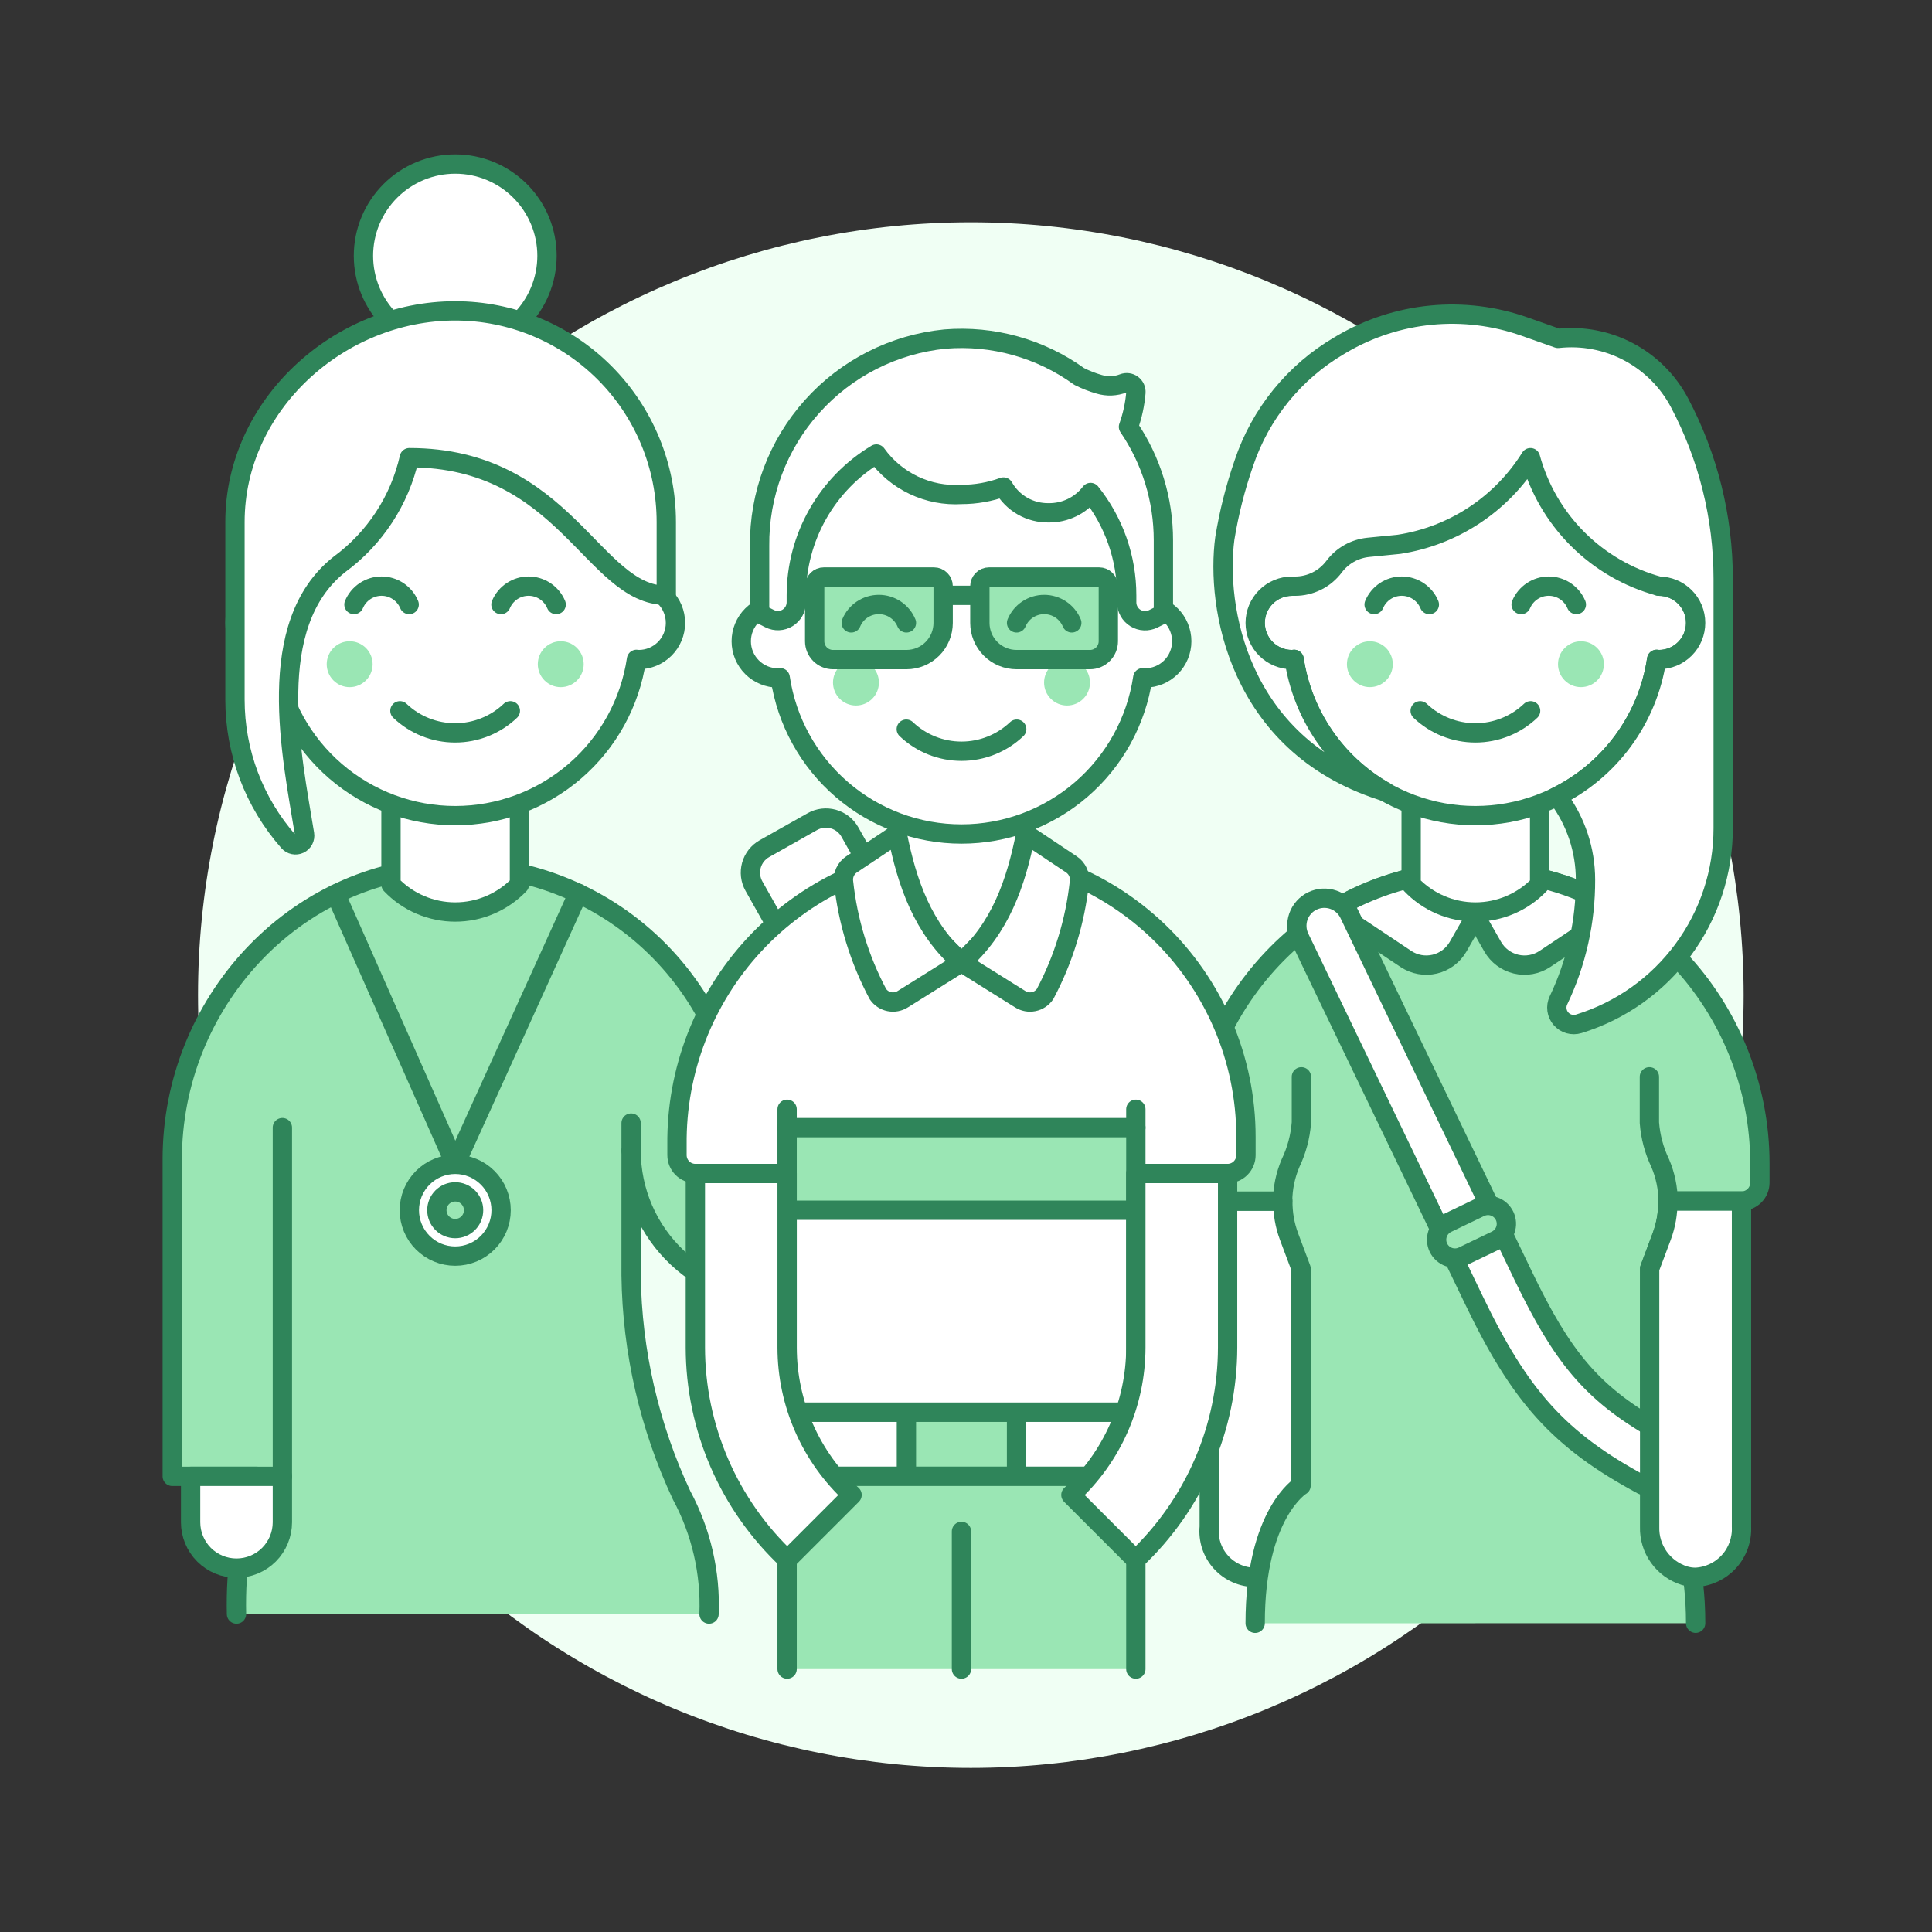 <svg width="140" height="140" viewBox="0 0 140 140" fill="none" xmlns="http://www.w3.org/2000/svg">
<rect x="0" y="0" width="140" height="140" fill="#333333" stroke="none"/>
<path d="M14.35 72.108C14.35 86.96 20.25 101.204 30.752 111.706C41.254 122.208 55.498 128.108 70.35 128.108C85.202 128.108 99.446 122.208 109.948 111.706C120.45 101.204 126.35 86.96 126.35 72.108C126.35 57.256 120.45 43.013 109.948 32.51C99.446 22.008 85.202 16.108 70.35 16.108C55.498 16.108 41.254 22.008 30.752 32.51C20.25 43.013 14.35 57.256 14.35 72.108V72.108Z" fill="#F0FFF4"/>
<path d="M56.227 67.04L54.635 64.214C54.506 63.985 54.424 63.734 54.392 63.474C54.361 63.214 54.381 62.95 54.451 62.698C54.522 62.445 54.641 62.209 54.803 62.003C54.965 61.797 55.166 61.625 55.394 61.496L58.87 59.536C59.331 59.276 59.876 59.211 60.386 59.353C60.896 59.495 61.328 59.834 61.587 60.295L63.179 63.123C63.497 63.671 63.606 64.315 63.486 64.936C63.366 65.558 63.025 66.115 62.527 66.505C61.583 67.21 60.552 67.791 59.459 68.233C58.867 68.457 58.214 68.46 57.62 68.241C57.026 68.022 56.532 67.595 56.227 67.04V67.04Z" fill="white"/>
<path d="M56.227 67.04L54.635 64.214C54.506 63.985 54.424 63.734 54.392 63.474C54.361 63.214 54.381 62.95 54.451 62.698C54.522 62.445 54.641 62.209 54.803 62.003C54.965 61.797 55.166 61.625 55.394 61.496L58.87 59.536C59.331 59.276 59.876 59.211 60.386 59.353C60.896 59.495 61.328 59.834 61.587 60.295L63.179 63.123C63.497 63.671 63.606 64.315 63.486 64.936C63.366 65.558 63.025 66.115 62.527 66.505C61.583 67.21 60.552 67.791 59.459 68.233C58.867 68.457 58.214 68.46 57.62 68.241C57.026 68.022 56.532 67.595 56.227 67.04V67.04Z" stroke="#2F855A" stroke-width="1.4" stroke-linecap="round" stroke-linejoin="round"/>
<path d="M12.482 84C12.482 72.724 21.272 63.067 32.543 62.772C35.289 62.698 38.023 63.173 40.582 64.171C43.142 65.168 45.477 66.667 47.449 68.58C49.421 70.492 50.991 72.78 52.067 75.307C53.142 77.835 53.702 80.553 53.712 83.3C53.708 83.649 53.772 83.996 53.901 84.321C54.03 84.645 54.222 84.941 54.465 85.192C54.957 85.697 55.63 85.987 56.335 85.997C57.041 86.007 57.721 85.736 58.227 85.244C58.733 84.752 59.023 84.079 59.032 83.374V76.724H67.012V83.02C67.048 85.766 66.044 88.424 64.202 90.461C62.36 92.498 59.815 93.762 57.079 94.001C55.626 94.098 54.168 93.895 52.796 93.406C51.424 92.916 50.167 92.15 49.103 91.155C48.039 90.159 47.191 88.956 46.611 87.62C46.032 86.283 45.733 84.842 45.732 83.385V92.424C45.803 97.936 47.052 103.37 49.395 108.36C50.812 110.999 51.497 113.969 51.38 116.961H17.137C17.058 113.575 17.56 110.2 18.62 106.982H12.482V84Z" fill="#9AE6B4"/>
<path d="M17.137 116.961C17.058 113.575 17.56 110.2 18.62 106.982H12.482V84C12.482 72.724 21.272 63.067 32.543 62.772C35.289 62.698 38.023 63.173 40.582 64.171C43.142 65.168 45.477 66.667 47.449 68.58C49.421 70.492 50.991 72.78 52.067 75.307C53.142 77.835 53.702 80.553 53.712 83.3C53.708 83.649 53.772 83.996 53.901 84.321C54.03 84.645 54.222 84.941 54.465 85.192C54.957 85.697 55.63 85.987 56.335 85.997C57.041 86.007 57.721 85.736 58.227 85.244C58.733 84.752 59.023 84.079 59.032 83.374V76.724H67.012V83.02C67.048 85.766 66.044 88.424 64.202 90.461C62.36 92.498 59.815 93.762 57.079 94.001C55.626 94.098 54.168 93.895 52.796 93.406C51.424 92.916 50.167 92.15 49.103 91.155C48.039 90.159 47.191 88.956 46.611 87.62C46.032 86.283 45.733 84.842 45.732 83.385V92.424C45.803 97.936 47.052 103.37 49.395 108.36C50.812 110.999 51.497 113.969 51.38 116.961" stroke="#2F855A" stroke-width="1.4" stroke-linecap="round" stroke-linejoin="round"/>
<path d="M20.462 81.712V106.982" stroke="#2F855A" stroke-width="1.4" stroke-linecap="round" stroke-linejoin="round"/>
<path d="M37.642 57.135V64.093C37.041 64.724 36.319 65.225 35.519 65.568C34.719 65.911 33.857 66.088 32.987 66.088C32.116 66.088 31.255 65.911 30.455 65.568C29.654 65.225 28.932 64.724 28.332 64.093V57.135H37.642Z" fill="white"/>
<path d="M37.642 57.135V64.093C37.041 64.724 36.319 65.225 35.519 65.568C34.719 65.911 33.857 66.088 32.987 66.088C32.116 66.088 31.255 65.911 30.455 65.568C29.654 65.225 28.932 64.724 28.332 64.093V57.135H37.642Z" stroke="#2F855A" stroke-width="1.4" stroke-linecap="round" stroke-linejoin="round"/>
<path d="M41.902 64.731L32.987 84.372L24.318 64.786" stroke="#2F855A" stroke-width="1.4" stroke-linecap="round" stroke-linejoin="round"/>
<path d="M29.662 87.697C29.662 88.579 30.012 89.425 30.636 90.048C31.259 90.672 32.105 91.022 32.987 91.022C33.869 91.022 34.714 90.672 35.338 90.048C35.962 89.425 36.312 88.579 36.312 87.697C36.312 86.815 35.962 85.969 35.338 85.346C34.714 84.722 33.869 84.372 32.987 84.372C32.105 84.372 31.259 84.722 30.636 85.346C30.012 85.969 29.662 86.815 29.662 87.697V87.697Z" fill="white" stroke="#2F855A" stroke-width="1.4" stroke-linecap="round" stroke-linejoin="round"/>
<path d="M31.657 87.697C31.657 88.05 31.797 88.388 32.046 88.638C32.296 88.887 32.634 89.027 32.987 89.027C33.34 89.027 33.678 88.887 33.927 88.638C34.177 88.388 34.317 88.05 34.317 87.697C34.317 87.344 34.177 87.006 33.927 86.757C33.678 86.507 33.34 86.367 32.987 86.367C32.634 86.367 32.296 86.507 32.046 86.757C31.797 87.006 31.657 87.344 31.657 87.697V87.697Z" fill="#9AE6B4" stroke="#2F855A" stroke-width="1.4" stroke-linecap="round" stroke-linejoin="round"/>
<path d="M17.137 113.632C18.019 113.632 18.865 113.282 19.489 112.659C20.112 112.035 20.462 111.189 20.462 110.307V106.982H13.812V110.307C13.812 111.189 14.163 112.035 14.786 112.659C15.41 113.282 16.256 113.632 17.137 113.632V113.632Z" fill="white" stroke="#2F855A" stroke-width="1.4" stroke-linecap="round" stroke-linejoin="round"/>
<path d="M94.278 110.64C94.322 111.104 94.269 111.572 94.123 112.014C93.976 112.456 93.738 112.862 93.425 113.207C93.112 113.551 92.73 113.827 92.305 114.015C91.879 114.204 91.418 114.301 90.953 114.301C90.487 114.301 90.026 114.204 89.6 114.015C89.175 113.827 88.793 113.551 88.48 113.207C88.167 112.862 87.929 112.456 87.782 112.014C87.635 111.572 87.583 111.104 87.627 110.64V87.032H94.278V110.64Z" fill="white" stroke="#2F855A" stroke-width="1.4" stroke-linecap="round" stroke-linejoin="round"/>
<path d="M122.872 117.626C122.872 109.646 119.547 107.647 119.547 107.647V91.925L120.422 89.591C120.727 88.773 120.878 87.905 120.868 87.032H126.197C126.55 87.032 126.888 86.892 127.138 86.642C127.387 86.393 127.527 86.055 127.527 85.702V84.302C127.527 72.992 118.637 63.088 106.912 63.088C95.187 63.088 86.297 72.996 86.297 84.306V85.706C86.297 86.059 86.438 86.397 86.687 86.647C86.936 86.896 87.275 87.036 87.627 87.036H92.96C92.95 87.909 93.101 88.777 93.405 89.596L94.28 91.929V107.651C94.28 107.651 90.955 109.65 90.955 117.63L122.872 117.626Z" fill="#9AE6B4"/>
<path d="M122.872 117.626C122.872 109.646 119.547 107.647 119.547 107.647V91.925L120.422 89.591C120.727 88.773 120.878 87.905 120.868 87.032H126.197C126.55 87.032 126.888 86.892 127.138 86.642C127.387 86.393 127.527 86.055 127.527 85.702V84.302C127.527 72.992 118.637 63.088 106.912 63.088C95.187 63.088 86.297 72.996 86.297 84.306V85.706C86.297 86.059 86.438 86.397 86.687 86.647C86.936 86.896 87.275 87.036 87.627 87.036H92.96C92.95 87.909 93.101 88.777 93.405 89.596L94.28 91.929V107.651C94.28 107.651 90.955 109.65 90.955 117.63" stroke="#2F855A" stroke-width="1.4" stroke-linecap="round" stroke-linejoin="round"/>
<path d="M94.304 78.03V81.355C94.225 82.37 93.96 83.362 93.52 84.28C93.147 85.152 92.951 86.09 92.945 87.038" fill="white"/>
<path d="M94.304 78.03V81.355C94.225 82.37 93.96 83.362 93.52 84.28C93.147 85.152 92.951 86.09 92.945 87.038" stroke="#2F855A" stroke-width="1.4" stroke-linecap="round" stroke-linejoin="round"/>
<path d="M101.881 69.492C102.184 69.693 102.526 69.83 102.884 69.894C103.242 69.959 103.61 69.949 103.965 69.865C104.319 69.781 104.652 69.626 104.944 69.408C105.236 69.19 105.48 68.914 105.661 68.599L106.907 66.417L102.834 63.504C100.623 63.958 98.504 64.785 96.569 65.95L101.881 69.492Z" fill="white" stroke="#2F855A" stroke-width="1.4" stroke-linecap="round" stroke-linejoin="round"/>
<path d="M111.944 69.492C111.641 69.693 111.299 69.83 110.941 69.894C110.582 69.959 110.215 69.949 109.86 69.865C109.506 69.781 109.173 69.626 108.881 69.408C108.589 69.19 108.345 68.914 108.164 68.599L106.918 66.417L110.996 63.504C113.208 63.958 115.326 64.785 117.261 65.95L111.944 69.492Z" fill="white" stroke="#2F855A" stroke-width="1.4" stroke-linecap="round" stroke-linejoin="round"/>
<path d="M111.567 57.772V64.093C110.967 64.723 110.245 65.225 109.445 65.568C108.644 65.911 107.783 66.088 106.912 66.088C106.042 66.088 105.18 65.911 104.38 65.568C103.58 65.225 102.858 64.723 102.257 64.093V57.772H111.567Z" fill="white"/>
<path d="M111.567 57.772V64.093C110.967 64.723 110.245 65.225 109.445 65.568C108.644 65.911 107.783 66.088 106.912 66.088C106.042 66.088 105.18 65.911 104.38 65.568C103.58 65.225 102.858 64.723 102.257 64.093V57.772H111.567Z" stroke="#2F855A" stroke-width="1.4" stroke-linecap="round" stroke-linejoin="round"/>
<path d="M120.931 106.176C120.979 106.422 120.956 106.677 120.864 106.911C120.773 107.145 120.618 107.349 120.415 107.498C120.213 107.647 119.973 107.736 119.723 107.754C119.472 107.772 119.222 107.719 119 107.601C112.928 104.337 110.138 101.147 106.795 94.192L94.17 67.947C94.056 67.711 93.99 67.455 93.976 67.193C93.962 66.932 93.999 66.67 94.085 66.423C94.172 66.175 94.307 65.948 94.482 65.752C94.656 65.557 94.868 65.398 95.104 65.285C95.34 65.172 95.596 65.106 95.858 65.091C96.12 65.077 96.382 65.114 96.629 65.201C96.876 65.288 97.104 65.422 97.299 65.597C97.494 65.772 97.653 65.983 97.766 66.22L110.386 92.464C113.186 98.281 115.31 100.923 119.955 103.577C120.121 103.672 120.264 103.802 120.376 103.958C120.487 104.113 120.564 104.291 120.6 104.479L120.931 106.176Z" fill="white" stroke="#2F855A" stroke-width="1.4" stroke-linejoin="round"/>
<path d="M108.406 89.88L106.008 91.032C105.851 91.108 105.68 91.152 105.506 91.162C105.331 91.172 105.156 91.147 104.992 91.089C104.827 91.031 104.675 90.942 104.545 90.825C104.414 90.709 104.308 90.568 104.233 90.41V90.41C104.157 90.253 104.113 90.082 104.104 89.907C104.094 89.733 104.119 89.558 104.177 89.394C104.234 89.229 104.324 89.077 104.441 88.947C104.557 88.817 104.698 88.711 104.856 88.635L107.253 87.481C107.41 87.406 107.581 87.362 107.755 87.352C107.93 87.343 108.104 87.367 108.269 87.425C108.434 87.483 108.586 87.573 108.716 87.689C108.846 87.806 108.952 87.947 109.028 88.104V88.104C109.18 88.422 109.201 88.788 109.084 89.121C108.968 89.453 108.724 89.726 108.406 89.88V89.88Z" fill="#9AE6B4" stroke="#2F855A" stroke-width="1.4" stroke-linejoin="round"/>
<path d="M119.521 78.03V81.355C119.598 82.37 119.863 83.362 120.302 84.28C120.675 85.152 120.87 86.09 120.877 87.038" fill="white"/>
<path d="M119.521 78.03V81.355C119.598 82.37 119.863 83.362 120.302 84.28C120.675 85.152 120.87 86.09 120.877 87.038" stroke="#2F855A" stroke-width="1.4" stroke-linecap="round" stroke-linejoin="round"/>
<path d="M126.195 87.032V110.64C126.237 111.566 125.911 112.471 125.288 113.156C124.665 113.841 123.795 114.252 122.87 114.297C122.595 114.298 122.322 114.258 122.059 114.178C121.311 113.944 120.659 113.472 120.204 112.833C119.749 112.194 119.516 111.424 119.539 110.64V91.927L120.417 89.586C120.72 88.769 120.869 87.903 120.856 87.032H126.195Z" fill="white" stroke="#2F855A" stroke-width="1.4" stroke-linecap="round" stroke-linejoin="round"/>
<path d="M57.037 102.327H82.307V106.982H57.037V102.327Z" fill="white" stroke="#2F855A" stroke-width="1.4" stroke-linecap="round" stroke-linejoin="round"/>
<path d="M65.682 102.327H73.662V106.982H65.682V102.327Z" fill="#9AE6B4" stroke="#2F855A" stroke-width="1.4" stroke-linecap="round" stroke-linejoin="round"/>
<path d="M57.037 106.982H82.307V120.947H57.037V106.982Z" fill="#9AE6B4"/>
<path d="M57.037 120.947V106.982H82.307V120.947" stroke="#2F855A" stroke-width="1.4" stroke-linecap="round" stroke-linejoin="round"/>
<path d="M69.672 110.972V120.947" stroke="#2F855A" stroke-width="1.4" stroke-linecap="round" stroke-linejoin="round"/>
<path d="M68.676 61.786C63.319 62.139 58.301 64.53 54.652 68.468C51.004 72.406 49.002 77.591 49.057 82.959V83.707C49.057 84.06 49.198 84.398 49.447 84.647C49.697 84.897 50.035 85.037 50.388 85.037H57.038V102.327H82.308V85.037H88.957C89.31 85.037 89.649 84.897 89.898 84.647C90.147 84.398 90.287 84.06 90.287 83.707V82.377C90.287 79.586 89.721 76.824 88.621 74.258C87.522 71.693 85.913 69.377 83.892 67.452C81.872 65.527 79.481 64.032 76.865 63.058C74.25 62.084 71.464 61.651 68.676 61.786V61.786Z" fill="white"/>
<path d="M68.676 61.786C63.319 62.139 58.301 64.53 54.652 68.468C51.004 72.406 49.002 77.591 49.057 82.959V83.707C49.057 84.06 49.198 84.398 49.447 84.647C49.697 84.897 50.035 85.037 50.388 85.037H57.038V102.327H82.308V85.037H88.957C89.31 85.037 89.649 84.897 89.898 84.647C90.147 84.398 90.287 84.06 90.287 83.707V82.377C90.287 79.586 89.721 76.824 88.621 74.258C87.522 71.693 85.913 69.377 83.892 67.452C81.872 65.527 79.481 64.032 76.865 63.058C74.25 62.084 71.464 61.651 68.676 61.786V61.786Z" stroke="#2F855A" stroke-width="1.4" stroke-linecap="round" stroke-linejoin="round"/>
<path d="M74.327 65.087L69.672 69.742L65.017 65.087V57.772H74.327V65.087Z" fill="white"/>
<path d="M74.327 65.087L69.672 69.742L65.017 65.087V57.772H74.327V65.087Z" stroke="#2F855A" stroke-width="1.4" stroke-linecap="round" stroke-linejoin="round"/>
<path d="M57.037 80.382V81.712" stroke="#2F855A" stroke-width="1.4" stroke-linecap="round" stroke-linejoin="round"/>
<path d="M82.307 80.382V81.712" stroke="#2F855A" stroke-width="1.4" stroke-linecap="round" stroke-linejoin="round"/>
<path d="M69.672 69.742C74.339 72.655 72.857 71.745 73.924 72.402C74.213 72.587 74.564 72.652 74.9 72.584C75.237 72.516 75.533 72.319 75.727 72.035C77.068 69.512 77.913 66.756 78.218 63.915C78.251 63.669 78.214 63.418 78.111 63.192C78.008 62.966 77.844 62.773 77.637 62.636L74.327 60.429C73.623 63.996 72.465 67.321 69.672 69.742Z" fill="white" stroke="#2F855A" stroke-width="1.4" stroke-linecap="round" stroke-linejoin="round"/>
<path d="M69.672 69.742C65.006 72.655 66.487 71.745 65.421 72.402C65.131 72.587 64.781 72.652 64.445 72.584C64.108 72.516 63.811 72.319 63.617 72.035C62.277 69.512 61.432 66.756 61.127 63.915C61.094 63.669 61.131 63.418 61.234 63.192C61.337 62.966 61.501 62.773 61.708 62.636L65.017 60.429C65.723 63.996 66.879 67.321 69.672 69.742Z" fill="white" stroke="#2F855A" stroke-width="1.4" stroke-linecap="round" stroke-linejoin="round"/>
<path d="M57.037 81.712H82.307V87.697H57.037V81.712Z" fill="#9AE6B4" stroke="#2F855A" stroke-width="1.4" stroke-linecap="round" stroke-linejoin="round"/>
<path d="M82.307 85.037V97.645C82.305 99.655 81.885 101.642 81.075 103.481C80.265 105.319 79.082 106.97 77.601 108.328L82.295 113.022C84.394 111.048 86.068 108.666 87.214 106.022C88.36 103.378 88.953 100.527 88.957 97.645V85.037H82.307Z" fill="white" stroke="#2F855A" stroke-width="1.4" stroke-linecap="round" stroke-linejoin="round"/>
<path d="M57.038 85.037V97.645C57.04 99.655 57.459 101.642 58.27 103.481C59.08 105.319 60.263 106.97 61.744 108.328L57.05 113.022C54.95 111.048 53.276 108.666 52.131 106.022C50.985 103.378 50.392 100.527 50.388 97.645V85.037H57.038Z" fill="white" stroke="#2F855A" stroke-width="1.4" stroke-linecap="round" stroke-linejoin="round"/>
<path d="M45.732 83.378V81.383" stroke="#2F855A" stroke-width="1.4" stroke-linecap="round" stroke-linejoin="round"/>
<path d="M26.337 18.537C26.337 20.301 27.038 21.992 28.285 23.239C29.532 24.487 31.223 25.187 32.987 25.187C34.751 25.187 36.442 24.487 37.689 23.239C38.936 21.992 39.637 20.301 39.637 18.537C39.637 16.773 38.936 15.082 37.689 13.835C36.442 12.588 34.751 11.887 32.987 11.887C31.223 11.887 29.532 12.588 28.285 13.835C27.038 15.082 26.337 16.773 26.337 18.537V18.537Z" fill="white"/>
<path d="M26.337 18.537C26.337 20.301 27.038 21.992 28.285 23.239C29.532 24.487 31.223 25.187 32.987 25.187C34.751 25.187 36.442 24.487 37.689 23.239C38.936 21.992 39.637 20.301 39.637 18.537C39.637 16.773 38.936 15.082 37.689 13.835C36.442 12.588 34.751 11.887 32.987 11.887C31.223 11.887 29.532 12.588 28.285 13.835C27.038 15.082 26.337 16.773 26.337 18.537V18.537Z" stroke="#2F855A" stroke-width="1.4" stroke-linecap="round" stroke-linejoin="round"/>
<path d="M46.287 42.477V39.152C46.287 35.625 44.886 32.242 42.391 29.747C39.897 27.253 36.514 25.852 32.987 25.852C29.459 25.852 26.077 27.253 23.582 29.747C21.088 32.242 19.687 35.625 19.687 39.152V42.477C18.981 42.477 18.305 42.757 17.806 43.256C17.307 43.755 17.027 44.432 17.027 45.137C17.027 45.843 17.307 46.519 17.806 47.018C18.305 47.517 18.981 47.797 19.687 47.797C19.743 47.797 19.795 47.785 19.849 47.78C20.318 50.929 21.903 53.805 24.314 55.883C26.725 57.962 29.803 59.105 32.986 59.105C36.17 59.105 39.247 57.962 41.658 55.883C44.07 53.805 45.654 50.929 46.123 47.78C46.179 47.78 46.231 47.797 46.287 47.797C46.992 47.797 47.669 47.517 48.168 47.018C48.667 46.519 48.947 45.843 48.947 45.137C48.947 44.432 48.667 43.755 48.168 43.256C47.669 42.757 46.992 42.477 46.287 42.477V42.477Z" fill="white" stroke="#2F855A" stroke-width="1.4" stroke-linecap="round" stroke-linejoin="round"/>
<path d="M23.675 48.13C23.675 48.349 23.719 48.565 23.802 48.767C23.886 48.969 24.008 49.152 24.163 49.306C24.317 49.461 24.5 49.584 24.702 49.667C24.904 49.751 25.12 49.794 25.339 49.794C25.557 49.794 25.773 49.751 25.975 49.667C26.177 49.584 26.36 49.461 26.515 49.306C26.669 49.152 26.792 48.969 26.875 48.767C26.959 48.565 27.002 48.349 27.002 48.13C27.002 47.912 26.959 47.696 26.875 47.494C26.792 47.292 26.669 47.109 26.515 46.954C26.36 46.8 26.177 46.678 25.975 46.594C25.773 46.51 25.557 46.467 25.339 46.467C25.12 46.467 24.904 46.51 24.702 46.594C24.5 46.678 24.317 46.8 24.163 46.954C24.008 47.109 23.886 47.292 23.802 47.494C23.719 47.696 23.675 47.912 23.675 48.13V48.13Z" fill="#9AE6B4"/>
<path d="M38.971 48.13C38.971 48.572 39.146 48.995 39.458 49.306C39.77 49.618 40.193 49.794 40.634 49.794C41.075 49.794 41.498 49.618 41.81 49.306C42.122 48.995 42.297 48.572 42.297 48.13C42.297 47.689 42.122 47.266 41.81 46.954C41.498 46.642 41.075 46.467 40.634 46.467C40.193 46.467 39.77 46.642 39.458 46.954C39.146 47.266 38.971 47.689 38.971 48.13V48.13Z" fill="#9AE6B4"/>
<path d="M28.98 51.507C30.059 52.535 31.491 53.107 32.981 53.107C34.471 53.107 35.903 52.535 36.982 51.507" stroke="#2F855A" stroke-width="1.4" stroke-linecap="round" stroke-linejoin="round"/>
<path d="M40.302 43.807C40.137 43.412 39.859 43.075 39.503 42.837C39.147 42.6 38.729 42.473 38.301 42.473C37.873 42.473 37.455 42.6 37.099 42.837C36.743 43.075 36.465 43.412 36.3 43.807" stroke="#2F855A" stroke-width="1.4" stroke-linecap="round" stroke-linejoin="round"/>
<path d="M29.651 43.807C29.486 43.412 29.208 43.075 28.852 42.837C28.496 42.6 28.078 42.473 27.65 42.473C27.222 42.473 26.804 42.6 26.448 42.837C26.092 43.075 25.814 43.412 25.649 43.807" stroke="#2F855A" stroke-width="1.4" stroke-linecap="round" stroke-linejoin="round"/>
<path d="M48.282 37.822C48.282 33.766 46.67 29.875 43.802 27.007C40.934 24.139 37.043 22.527 32.987 22.527C24.539 22.527 17.027 29.375 17.027 37.822V50.702C17.027 54.493 18.409 58.154 20.915 60.998C21.01 61.106 21.138 61.18 21.279 61.209C21.42 61.238 21.567 61.221 21.697 61.159C21.828 61.097 21.934 60.995 22.002 60.868C22.069 60.74 22.093 60.594 22.07 60.452C21.148 54.752 19.064 45.245 24.615 40.883C27.17 39.001 28.962 36.261 29.662 33.166C40.967 33.166 42.962 43.141 48.282 43.141V37.822Z" fill="white"/>
<path d="M48.282 37.822C48.282 33.766 46.67 29.875 43.802 27.007C40.934 24.139 37.043 22.527 32.987 22.527C24.539 22.527 17.027 29.375 17.027 37.822V50.702C17.027 54.493 18.409 58.154 20.915 60.998C21.01 61.106 21.138 61.18 21.279 61.209C21.42 61.238 21.567 61.221 21.697 61.159C21.828 61.097 21.934 60.995 22.002 60.868C22.069 60.74 22.093 60.594 22.07 60.452C21.148 54.752 19.064 45.245 24.615 40.883C27.17 39.001 28.962 36.261 29.662 33.166C40.967 33.166 42.962 43.141 48.282 43.141V37.822Z" stroke="#2F855A" stroke-width="1.4" stroke-linecap="round" stroke-linejoin="round"/>
<path d="M120.212 42.477V39.152C120.212 35.625 118.811 32.242 116.317 29.747C113.823 27.253 110.44 25.852 106.912 25.852C103.385 25.852 100.002 27.253 97.508 29.747C95.014 32.242 93.612 35.625 93.612 39.152V42.477C92.907 42.477 92.23 42.757 91.731 43.256C91.233 43.755 90.952 44.432 90.952 45.137C90.952 45.843 91.233 46.519 91.731 47.018C92.23 47.517 92.907 47.797 93.612 47.797C93.668 47.797 93.72 47.785 93.776 47.78C94.245 50.929 95.829 53.805 98.241 55.883C100.652 57.962 103.73 59.105 106.913 59.105C110.097 59.105 113.174 57.962 115.585 55.883C117.997 53.805 119.581 50.929 120.05 47.78C120.105 47.78 120.156 47.797 120.212 47.797C120.918 47.797 121.594 47.517 122.093 47.018C122.592 46.519 122.872 45.843 122.872 45.137C122.872 44.432 122.592 43.755 122.093 43.256C121.594 42.757 120.918 42.477 120.212 42.477Z" fill="white"/>
<path d="M120.212 42.477V39.152C120.212 35.625 118.811 32.242 116.317 29.747C113.823 27.253 110.44 25.852 106.912 25.852C103.385 25.852 100.002 27.253 97.508 29.747C95.014 32.242 93.612 35.625 93.612 39.152V42.477C92.907 42.477 92.23 42.757 91.731 43.256C91.233 43.755 90.952 44.432 90.952 45.137C90.952 45.843 91.233 46.519 91.731 47.018C92.23 47.517 92.907 47.797 93.612 47.797C93.668 47.797 93.72 47.785 93.776 47.78C94.245 50.929 95.829 53.805 98.241 55.883C100.652 57.962 103.73 59.105 106.913 59.105C110.097 59.105 113.174 57.962 115.585 55.883C117.997 53.805 119.581 50.929 120.05 47.78C120.105 47.78 120.156 47.797 120.212 47.797C120.918 47.797 121.594 47.517 122.093 47.018C122.592 46.519 122.872 45.843 122.872 45.137C122.872 44.432 122.592 43.755 122.093 43.256C121.594 42.757 120.918 42.477 120.212 42.477Z" stroke="#2F855A" stroke-width="1.4" stroke-linecap="round" stroke-linejoin="round"/>
<path d="M97.604 48.131C97.604 48.571 97.779 48.994 98.091 49.306C98.402 49.617 98.825 49.792 99.266 49.792C99.706 49.792 100.129 49.617 100.441 49.306C100.752 48.994 100.927 48.571 100.927 48.131C100.927 47.69 100.752 47.267 100.441 46.956C100.129 46.644 99.706 46.469 99.266 46.469C98.825 46.469 98.402 46.644 98.091 46.956C97.779 47.267 97.604 47.69 97.604 48.131Z" fill="#9AE6B4"/>
<path d="M112.899 48.131C112.899 48.571 113.074 48.994 113.386 49.306C113.697 49.617 114.12 49.792 114.561 49.792C115.001 49.792 115.424 49.617 115.736 49.306C116.047 48.994 116.223 48.571 116.223 48.131C116.223 47.69 116.047 47.267 115.736 46.956C115.424 46.644 115.001 46.469 114.561 46.469C114.12 46.469 113.697 46.644 113.386 46.956C113.074 47.267 112.899 47.69 112.899 48.131V48.131Z" fill="#9AE6B4"/>
<path d="M102.911 51.507C103.99 52.535 105.423 53.107 106.912 53.107C108.402 53.107 109.835 52.535 110.914 51.507" stroke="#2F855A" stroke-width="1.4" stroke-linecap="round" stroke-linejoin="round"/>
<path d="M114.228 43.807C114.063 43.412 113.785 43.075 113.429 42.837C113.073 42.6 112.655 42.473 112.227 42.473C111.799 42.473 111.381 42.6 111.025 42.837C110.669 43.075 110.391 43.412 110.226 43.807" stroke="#2F855A" stroke-width="1.4" stroke-linecap="round" stroke-linejoin="round"/>
<path d="M103.576 43.807C103.412 43.412 103.134 43.075 102.778 42.837C102.422 42.6 102.003 42.473 101.576 42.473C101.148 42.473 100.729 42.6 100.373 42.837C100.017 43.075 99.74 43.412 99.575 43.807" stroke="#2F855A" stroke-width="1.4" stroke-linecap="round" stroke-linejoin="round"/>
<path d="M121.701 29.18C120.87 27.61 119.586 26.327 118.016 25.496C116.446 24.666 114.663 24.326 112.898 24.522L110.477 23.667C108.306 22.899 105.992 22.616 103.7 22.838C101.408 23.06 99.192 23.781 97.208 24.951L97.068 25.035C93.796 26.945 91.33 29.981 90.131 33.575C89.517 35.344 89.057 37.164 88.756 39.012C88.097 43.912 89.683 53.883 100.069 57.274L100.397 57.382C98.638 56.389 97.128 55.008 95.981 53.344C94.835 51.681 94.082 49.778 93.781 47.781C93.725 47.781 93.673 47.797 93.617 47.797C92.911 47.797 92.235 47.517 91.736 47.018C91.237 46.52 90.957 45.843 90.957 45.137C90.957 44.432 91.237 43.755 91.736 43.257C92.235 42.758 92.911 42.477 93.617 42.477H93.842C94.391 42.477 94.933 42.349 95.425 42.104C95.916 41.858 96.343 41.501 96.673 41.062C96.967 40.669 97.339 40.342 97.766 40.101C98.193 39.86 98.666 39.711 99.154 39.662L101.381 39.441C103.326 39.141 105.183 38.425 106.826 37.342C108.468 36.259 109.858 34.835 110.901 33.166C111.509 35.394 112.687 37.425 114.32 39.057C115.953 40.69 117.983 41.868 120.211 42.476C120.56 42.476 120.906 42.545 121.229 42.678C121.552 42.812 121.845 43.008 122.092 43.255C122.339 43.502 122.535 43.795 122.669 44.118C122.802 44.441 122.871 44.787 122.871 45.136C122.871 45.485 122.802 45.831 122.669 46.154C122.535 46.477 122.339 46.77 122.092 47.017C121.845 47.264 121.552 47.46 121.229 47.593C120.906 47.727 120.56 47.796 120.211 47.796C120.155 47.796 120.103 47.783 120.049 47.779C119.727 49.915 118.891 51.941 117.612 53.681C116.333 55.422 114.65 56.825 112.709 57.771H112.896C114.191 59.498 114.891 61.598 114.891 63.756C114.903 66.778 114.233 69.764 112.931 72.492C112.829 72.707 112.792 72.948 112.824 73.183C112.856 73.419 112.957 73.641 113.113 73.821C113.269 74.001 113.474 74.132 113.703 74.197C113.932 74.262 114.175 74.259 114.403 74.189C117.433 73.256 120.085 71.377 121.968 68.826C123.852 66.276 124.869 63.189 124.869 60.018V41.933C124.868 37.487 123.781 33.109 121.701 29.18Z" fill="white"/>
<path d="M121.701 29.18C120.87 27.61 119.586 26.327 118.016 25.496C116.446 24.666 114.663 24.326 112.898 24.522L110.477 23.667C108.306 22.899 105.992 22.616 103.7 22.838C101.408 23.06 99.192 23.781 97.208 24.951L97.068 25.035C93.796 26.945 91.33 29.981 90.131 33.575C89.517 35.344 89.057 37.164 88.756 39.012C88.097 43.912 89.683 53.883 100.069 57.274L100.397 57.382C98.638 56.389 97.128 55.008 95.981 53.344C94.835 51.681 94.082 49.778 93.781 47.781C93.725 47.781 93.673 47.797 93.617 47.797C92.911 47.797 92.235 47.517 91.736 47.018C91.237 46.52 90.957 45.843 90.957 45.137C90.957 44.432 91.237 43.755 91.736 43.257C92.235 42.758 92.911 42.477 93.617 42.477H93.842C94.391 42.477 94.933 42.349 95.425 42.104C95.916 41.858 96.343 41.501 96.673 41.062C96.967 40.669 97.339 40.342 97.766 40.101C98.193 39.86 98.666 39.711 99.154 39.662L101.381 39.441C103.326 39.141 105.183 38.425 106.826 37.342C108.468 36.259 109.858 34.835 110.901 33.166C111.509 35.394 112.687 37.425 114.32 39.057C115.953 40.69 117.983 41.868 120.211 42.476C120.56 42.476 120.906 42.545 121.229 42.678C121.552 42.812 121.845 43.008 122.092 43.255C122.339 43.502 122.535 43.795 122.669 44.118C122.802 44.441 122.871 44.787 122.871 45.136C122.871 45.485 122.802 45.831 122.669 46.154C122.535 46.477 122.339 46.77 122.092 47.017C121.845 47.264 121.552 47.46 121.229 47.593C120.906 47.727 120.56 47.796 120.211 47.796C120.155 47.796 120.103 47.783 120.049 47.779C119.727 49.915 118.891 51.941 117.612 53.681C116.333 55.422 114.65 56.825 112.709 57.771H112.896C114.191 59.498 114.891 61.598 114.891 63.756C114.903 66.778 114.233 69.764 112.931 72.492C112.829 72.707 112.792 72.948 112.824 73.183C112.856 73.419 112.957 73.641 113.113 73.821C113.269 74.001 113.474 74.132 113.703 74.197C113.932 74.262 114.175 74.259 114.403 74.189C117.433 73.256 120.085 71.377 121.968 68.826C123.852 66.276 124.869 63.189 124.869 60.018V41.933C124.868 37.487 123.781 33.109 121.701 29.18Z" stroke="#2F855A" stroke-width="1.4" stroke-linecap="round" stroke-linejoin="round"/>
<path d="M82.974 43.807V40.482C82.974 36.955 81.573 33.572 79.078 31.078C76.584 28.583 73.201 27.182 69.674 27.182C66.147 27.182 62.764 28.583 60.269 31.078C57.775 33.572 56.374 36.955 56.374 40.482V43.807C55.668 43.807 54.992 44.087 54.493 44.586C53.994 45.085 53.714 45.762 53.714 46.467C53.714 47.173 53.994 47.849 54.493 48.348C54.992 48.847 55.668 49.127 56.374 49.127C56.43 49.127 56.482 49.114 56.536 49.11C57.005 52.259 58.59 55.135 61.001 57.213C63.412 59.292 66.49 60.436 69.673 60.436C72.857 60.436 75.934 59.292 78.346 57.213C80.757 55.135 82.341 52.259 82.81 49.11C82.866 49.11 82.918 49.127 82.974 49.127C83.679 49.127 84.356 48.847 84.855 48.348C85.354 47.849 85.634 47.173 85.634 46.467C85.634 45.762 85.354 45.085 84.855 44.586C84.356 44.087 83.679 43.807 82.974 43.807V43.807Z" fill="white"/>
<path d="M82.974 43.807V40.482C82.974 36.955 81.573 33.572 79.078 31.078C76.584 28.583 73.201 27.182 69.674 27.182C66.147 27.182 62.764 28.583 60.269 31.078C57.775 33.572 56.374 36.955 56.374 40.482V43.807C55.668 43.807 54.992 44.087 54.493 44.586C53.994 45.085 53.714 45.762 53.714 46.467C53.714 47.173 53.994 47.849 54.493 48.348C54.992 48.847 55.668 49.127 56.374 49.127C56.43 49.127 56.482 49.114 56.536 49.11C57.005 52.259 58.59 55.135 61.001 57.213C63.412 59.292 66.49 60.436 69.673 60.436C72.857 60.436 75.934 59.292 78.346 57.213C80.757 55.135 82.341 52.259 82.81 49.11C82.866 49.11 82.918 49.127 82.974 49.127C83.679 49.127 84.356 48.847 84.855 48.348C85.354 47.849 85.634 47.173 85.634 46.467C85.634 45.762 85.354 45.085 84.855 44.586C84.356 44.087 83.679 43.807 82.974 43.807V43.807Z" stroke="#2F855A" stroke-width="1.4" stroke-linecap="round" stroke-linejoin="round"/>
<path d="M60.362 49.461C60.362 49.902 60.538 50.325 60.849 50.637C61.161 50.949 61.584 51.124 62.026 51.124C62.467 51.124 62.89 50.949 63.202 50.637C63.514 50.325 63.689 49.902 63.689 49.461C63.689 49.02 63.514 48.596 63.202 48.285C62.89 47.973 62.467 47.797 62.026 47.797C61.584 47.797 61.161 47.973 60.849 48.285C60.538 48.596 60.362 49.02 60.362 49.461V49.461Z" fill="#9AE6B4"/>
<path d="M75.657 49.461C75.657 49.902 75.833 50.325 76.145 50.637C76.457 50.949 76.88 51.124 77.321 51.124C77.762 51.124 78.185 50.949 78.497 50.637C78.809 50.325 78.984 49.902 78.984 49.461C78.984 49.02 78.809 48.596 78.497 48.285C78.185 47.973 77.762 47.797 77.321 47.797C76.88 47.797 76.457 47.973 76.145 48.285C75.833 48.596 75.657 49.02 75.657 49.461Z" fill="#9AE6B4"/>
<path d="M65.673 52.837C66.751 53.864 68.184 54.437 69.674 54.437C71.163 54.437 72.596 53.864 73.675 52.837" stroke="#2F855A" stroke-width="1.4" stroke-linecap="round" stroke-linejoin="round"/>
<path d="M81.774 30.931C82.06 30.131 82.241 29.297 82.312 28.45C82.321 28.338 82.301 28.225 82.254 28.122C82.207 28.019 82.135 27.93 82.045 27.863C81.954 27.795 81.847 27.752 81.735 27.738C81.623 27.723 81.51 27.737 81.404 27.778C80.844 27.998 80.225 28.022 79.649 27.847C79.148 27.705 78.662 27.514 78.198 27.279C75.386 25.247 71.941 24.287 68.484 24.57C64.775 24.937 61.337 26.68 58.85 29.455C56.362 32.231 55.004 35.838 55.044 39.565V44.465L55.779 44.833C55.982 44.934 56.207 44.982 56.433 44.971C56.66 44.961 56.88 44.893 57.072 44.774C57.265 44.655 57.424 44.488 57.535 44.291C57.645 44.093 57.703 43.87 57.704 43.643V43.135C57.706 41.073 58.242 39.047 59.258 37.254C60.275 35.46 61.739 33.96 63.507 32.9C64.202 33.87 65.133 34.649 66.212 35.161C67.29 35.674 68.482 35.904 69.674 35.83C70.712 35.829 71.742 35.647 72.717 35.291C73.045 35.868 73.521 36.346 74.097 36.675C74.673 37.004 75.327 37.171 75.991 37.16C76.576 37.168 77.156 37.039 77.683 36.784C78.21 36.528 78.671 36.153 79.027 35.688C80.723 37.803 81.646 40.434 81.644 43.145V43.653C81.644 43.88 81.702 44.102 81.813 44.3C81.923 44.498 82.082 44.665 82.275 44.784C82.468 44.903 82.688 44.971 82.914 44.981C83.141 44.992 83.366 44.944 83.569 44.843L84.304 44.475V39.155C84.308 36.221 83.427 33.355 81.774 30.931V30.931Z" fill="white"/>
<path d="M81.774 30.931C82.06 30.131 82.241 29.297 82.312 28.45C82.321 28.338 82.301 28.225 82.254 28.122C82.207 28.019 82.135 27.93 82.045 27.863C81.954 27.795 81.847 27.752 81.735 27.738C81.623 27.723 81.51 27.737 81.404 27.778C80.844 27.998 80.225 28.022 79.649 27.847C79.148 27.705 78.662 27.514 78.198 27.279C75.386 25.247 71.941 24.287 68.484 24.57C64.775 24.937 61.337 26.68 58.85 29.455C56.362 32.231 55.004 35.838 55.044 39.565V44.465L55.779 44.833C55.982 44.934 56.207 44.982 56.433 44.971C56.66 44.961 56.88 44.893 57.072 44.774C57.265 44.655 57.424 44.488 57.535 44.291C57.645 44.093 57.703 43.87 57.704 43.643V43.135C57.706 41.073 58.242 39.047 59.258 37.254C60.275 35.46 61.739 33.96 63.507 32.9C64.202 33.87 65.133 34.649 66.212 35.161C67.29 35.674 68.482 35.904 69.674 35.83C70.712 35.829 71.742 35.647 72.717 35.291C73.045 35.868 73.521 36.346 74.097 36.675C74.673 37.004 75.327 37.171 75.991 37.16C76.576 37.168 77.156 37.039 77.683 36.784C78.21 36.528 78.671 36.153 79.027 35.688C80.723 37.803 81.646 40.434 81.644 43.145V43.653C81.644 43.88 81.702 44.102 81.813 44.3C81.923 44.498 82.082 44.665 82.275 44.784C82.468 44.903 82.688 44.971 82.914 44.981C83.141 44.992 83.366 44.944 83.569 44.843L84.304 44.475V39.155C84.308 36.221 83.427 33.355 81.774 30.931V30.931Z" stroke="#2F855A" stroke-width="1.4" stroke-linecap="round" stroke-linejoin="round"/>
<path d="M68.344 43.142H71.004" stroke="#2F855A" stroke-width="1.4" stroke-linecap="round" stroke-linejoin="round"/>
<path d="M78.984 47.797H73.664C72.958 47.797 72.282 47.517 71.783 47.018C71.284 46.519 71.004 45.843 71.004 45.137V42.477C71.004 42.39 71.021 42.303 71.055 42.222C71.088 42.142 71.137 42.069 71.199 42.007C71.26 41.945 71.334 41.896 71.414 41.863C71.495 41.829 71.582 41.812 71.669 41.812H79.649C79.825 41.812 79.994 41.882 80.119 42.007C80.244 42.132 80.314 42.301 80.314 42.477V46.467C80.314 46.82 80.174 47.158 79.924 47.407C79.675 47.657 79.337 47.797 78.984 47.797V47.797Z" fill="#9AE6B4"/>
<path d="M65.684 47.797H60.364C60.011 47.797 59.673 47.657 59.423 47.407C59.174 47.158 59.034 46.82 59.034 46.467V42.477C59.034 42.301 59.104 42.132 59.229 42.007C59.353 41.882 59.523 41.812 59.699 41.812H67.679C67.855 41.812 68.024 41.882 68.149 42.007C68.274 42.132 68.344 42.301 68.344 42.477V45.137C68.344 45.843 68.064 46.519 67.565 47.018C67.066 47.517 66.389 47.797 65.684 47.797V47.797Z" fill="#9AE6B4"/>
<path d="M65.684 47.797H60.364C60.011 47.797 59.673 47.657 59.423 47.407C59.174 47.158 59.034 46.82 59.034 46.467V42.477C59.034 42.301 59.104 42.132 59.229 42.007C59.353 41.882 59.523 41.812 59.699 41.812H67.679C67.855 41.812 68.024 41.882 68.149 42.007C68.274 42.132 68.344 42.301 68.344 42.477V45.137C68.344 45.843 68.064 46.519 67.565 47.018C67.066 47.517 66.389 47.797 65.684 47.797V47.797Z" stroke="#2F855A" stroke-width="1.4" stroke-linecap="round" stroke-linejoin="round"/>
<path d="M73.664 47.797H78.984C79.337 47.797 79.675 47.657 79.924 47.407C80.174 47.158 80.314 46.82 80.314 46.467V42.477C80.314 42.301 80.244 42.132 80.119 42.007C79.994 41.882 79.825 41.812 79.649 41.812H71.669C71.582 41.812 71.495 41.829 71.414 41.863C71.334 41.896 71.26 41.945 71.199 42.007C71.137 42.069 71.088 42.142 71.055 42.222C71.021 42.303 71.004 42.39 71.004 42.477V45.137C71.004 45.486 71.073 45.832 71.206 46.155C71.34 46.478 71.536 46.771 71.783 47.018C72.03 47.265 72.323 47.461 72.646 47.594C72.969 47.728 73.315 47.797 73.664 47.797V47.797Z" stroke="#2F855A" stroke-width="1.4" stroke-linecap="round" stroke-linejoin="round"/>
<path d="M77.665 45.137C77.501 44.742 77.223 44.405 76.867 44.167C76.511 43.93 76.092 43.803 75.664 43.803C75.237 43.803 74.818 43.93 74.462 44.167C74.106 44.405 73.828 44.742 73.664 45.137" stroke="#2F855A" stroke-width="1.4" stroke-linecap="round" stroke-linejoin="round"/>
<path d="M65.684 45.137C65.519 44.742 65.242 44.405 64.885 44.167C64.529 43.93 64.111 43.803 63.683 43.803C63.255 43.803 62.837 43.93 62.481 44.167C62.125 44.405 61.847 44.742 61.683 45.137" stroke="#2F855A" stroke-width="1.4" stroke-linecap="round" stroke-linejoin="round"/>
</svg>

